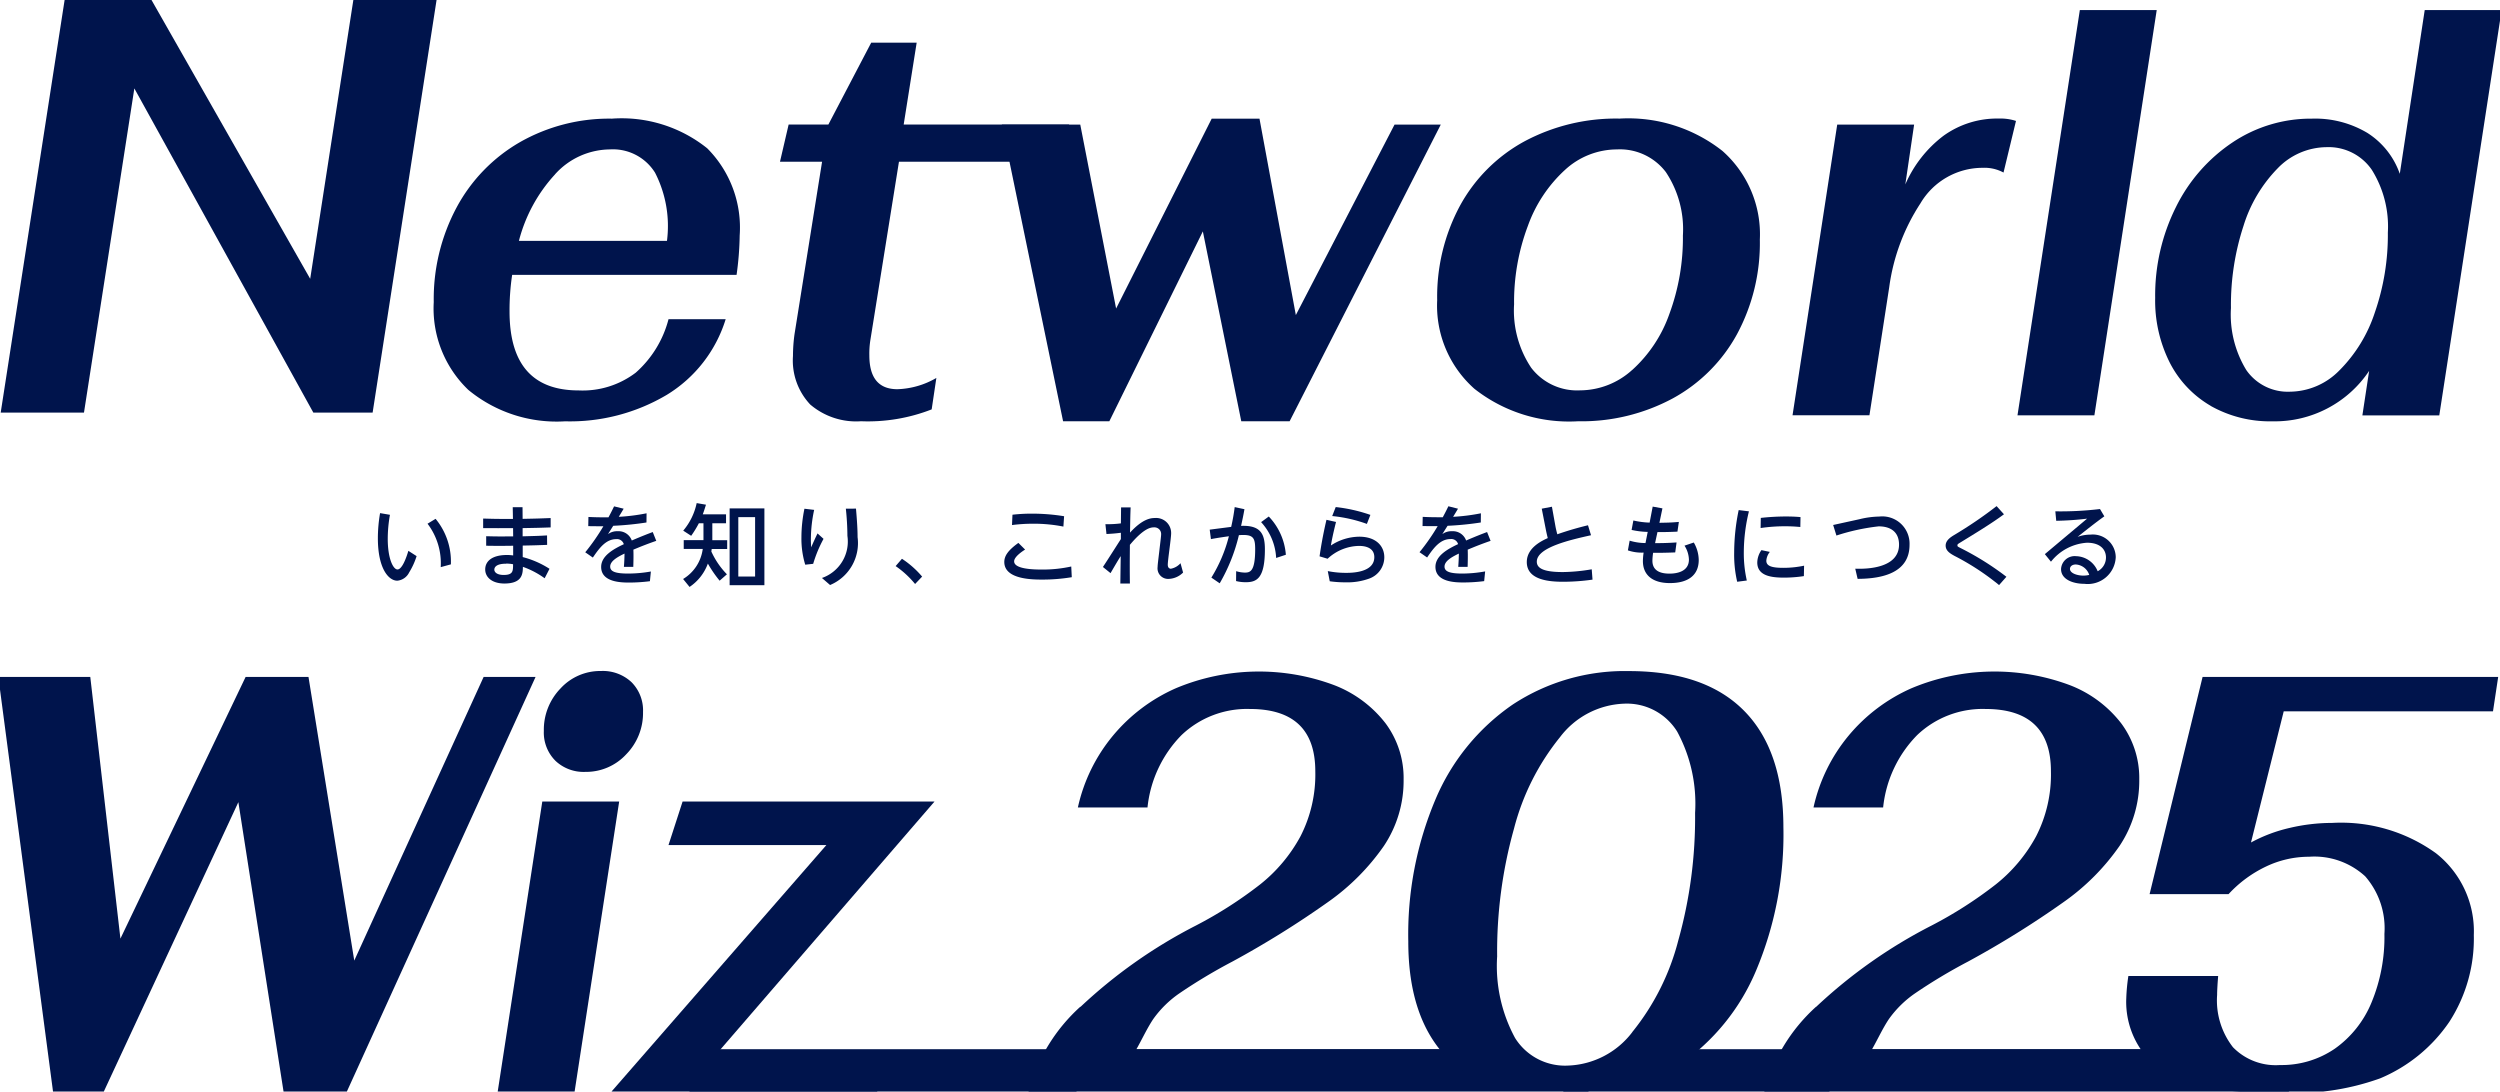 <svg xmlns="http://www.w3.org/2000/svg" xmlns:xlink="http://www.w3.org/1999/xlink" width="142" height="62" viewBox="0 0 142 62">
  <defs>
    <clipPath id="clip-path">
      <rect id="長方形_1410" data-name="長方形 1410" width="142" height="61.601" fill="#00144c"/>
    </clipPath>
  </defs>
  <g id="グループ_1718" data-name="グループ 1718" transform="translate(-0.184 -0.014)">
    <path id="パス_1797" data-name="パス 1797" d="M20.4,0,17.949,15.835,8.936,0H4L.37,23.434H5.1L7.961,5.021,18.127,23.434h3.368L25.127,0Z" transform="translate(-0.146 0.015)" fill="#00144c"/>
    <g id="グループ_1704" data-name="グループ 1704" transform="translate(0.184 0.413)">
      <g id="グループ_1703" data-name="グループ 1703" transform="translate(0 0)" clip-path="url(#clip-path)">
        <path id="パス_1798" data-name="パス 1798" d="M71.787,29.206q0,4.483,3.925,4.483a4.975,4.975,0,0,0,3.246-1.011,6.088,6.088,0,0,0,1.859-3.034h3.246a7.677,7.677,0,0,1-3.35,4.3,10.772,10.772,0,0,1-5.769,1.5,7.876,7.876,0,0,1-5.5-1.787,6.4,6.4,0,0,1-1.962-4.988,11.023,11.023,0,0,1,1.3-5.376,9.408,9.408,0,0,1,3.6-3.708A10.242,10.242,0,0,1,77.6,18.252a7.77,7.77,0,0,1,5.415,1.685,6.379,6.379,0,0,1,1.844,4.954,17.493,17.493,0,0,1-.177,2.236H71.935a13.635,13.635,0,0,0-.148,2.079m2.582-7.786a8.814,8.814,0,0,0-2.05,3.775h8.41a6.631,6.631,0,0,0-.679-3.876A2.816,2.816,0,0,0,77.483,20a4.234,4.234,0,0,0-3.114,1.416" transform="translate(-42.845 -11.912)" fill="#00144c"/>
        <path id="パス_1799" data-name="パス 1799" d="M122.878,27.131a3.643,3.643,0,0,1-.988-2.764,9.065,9.065,0,0,1,.089-1.248l1.564-9.787h-2.391l.491-2.111H123.9l2.434-4.652h2.582l-.738,4.652h9.4l-.738,2.111h-8.93l-1.623,10.124a4.859,4.859,0,0,0-.059.876q0,1.921,1.593,1.921a4.677,4.677,0,0,0,2.213-.64l-.266,1.786a9.951,9.951,0,0,1-4.013.674,4.013,4.013,0,0,1-2.877-.944" transform="translate(-76.849 -4.545)" fill="#00144c"/>
        <path id="パス_1800" data-name="パス 1800" d="M155.534,18.589h4.456l2.036,10.449,5.43-10.786h2.714l2.065,11.157,5.607-10.82h2.626l-8.587,16.853h-2.745l-2.183-10.786-5.312,10.786h-2.626Z" transform="translate(-98.631 -11.912)" fill="#00144c"/>
        <path id="パス_1801" data-name="パス 1801" d="M225.138,33.605a6.308,6.308,0,0,1-2.125-5.039,10.906,10.906,0,0,1,1.3-5.377,9.156,9.156,0,0,1,3.644-3.64,11.011,11.011,0,0,1,5.415-1.3,8.641,8.641,0,0,1,5.843,1.837,6.315,6.315,0,0,1,2.125,5.039,10.9,10.9,0,0,1-1.3,5.376,9.148,9.148,0,0,1-3.644,3.64,10.94,10.94,0,0,1-5.386,1.3,8.682,8.682,0,0,1-5.872-1.837m8.955-1.078a7.744,7.744,0,0,0,2.11-3.185,12.438,12.438,0,0,0,.767-4.449A5.85,5.85,0,0,0,236,21.286,3.276,3.276,0,0,0,233.223,20a4.367,4.367,0,0,0-2.95,1.163,7.938,7.938,0,0,0-2.11,3.185,12.236,12.236,0,0,0-.782,4.45,5.846,5.846,0,0,0,.974,3.606,3.277,3.277,0,0,0,2.773,1.281,4.428,4.428,0,0,0,2.965-1.163" transform="translate(-141.381 -11.912)" fill="#00144c"/>
        <path id="パス_1802" data-name="パス 1802" d="M280.626,18.589h4.368l-.5,3.4a6.917,6.917,0,0,1,2.169-2.764,5.2,5.2,0,0,1,3.143-.978,2.824,2.824,0,0,1,.974.135l-.708,2.932a2.256,2.256,0,0,0-1.18-.269,4.1,4.1,0,0,0-3.541,2.022,11.484,11.484,0,0,0-1.77,4.752L282.456,35.1h-4.368Z" transform="translate(-176.272 -11.912)" fill="#00144c"/>
        <path id="パス_1803" data-name="パス 1803" d="M316.495,1.552h4.367l-3.541,23.021h-4.368Z" transform="translate(-198.36 -1.38)" fill="#00144c"/>
        <path id="パス_1804" data-name="パス 1804" d="M337.45,24.034a5.978,5.978,0,0,1-2.331-2.461,7.826,7.826,0,0,1-.826-3.674,11.232,11.232,0,0,1,1.18-5.157,9.419,9.419,0,0,1,3.217-3.674A8,8,0,0,1,343.2,7.72a5.782,5.782,0,0,1,3.143.809,4.5,4.5,0,0,1,1.844,2.325l1.416-9.3h4.368l-3.541,23.021h-4.368l.384-2.528a6.445,6.445,0,0,1-5.489,2.865,6.853,6.853,0,0,1-3.511-.876m7.318-2.023a8.305,8.305,0,0,0,2.007-3.286,13.43,13.43,0,0,0,.738-4.533,6.07,6.07,0,0,0-.915-3.573,2.975,2.975,0,0,0-2.568-1.281,3.9,3.9,0,0,0-2.774,1.2,8.084,8.084,0,0,0-1.947,3.286,14.424,14.424,0,0,0-.708,4.651,6.045,6.045,0,0,0,.871,3.522,2.868,2.868,0,0,0,2.493,1.23,3.973,3.973,0,0,0,2.8-1.214" transform="translate(-211.879 -1.38)" fill="#00144c"/>
        <path id="パス_1805" data-name="パス 1805" d="M0,104.109H5.223l1.712,14.864,7.111-14.864h3.571l2.6,16.112,7.348-16.112h2.95L19.623,128.041H16.26l-2.626-16.82-7.82,16.82H3.157Z" transform="translate(-0.095 -66.058)" fill="#00144c"/>
        <path id="パス_1806" data-name="パス 1806" d="M79.92,110.612h4.367l-2.538,16.516H77.381Zm.738-2.326a2.26,2.26,0,0,1-.65-1.685,3.371,3.371,0,0,1,.944-2.41,3.057,3.057,0,0,1,2.3-.995,2.376,2.376,0,0,1,1.741.64,2.266,2.266,0,0,1,.649,1.686,3.345,3.345,0,0,1-.959,2.41,3.1,3.1,0,0,1-2.316.994,2.328,2.328,0,0,1-1.711-.64" transform="translate(-49.118 -65.482)" fill="#00144c"/>
        <path id="パス_1807" data-name="パス 1807" d="M107.18,125.744H98.211l.8-2.47H113.32l-12.748,14.763h10.269l-.8,1.753H94.936Z" transform="translate(-60.24 -78.145)" fill="#00144c"/>
        <path id="パス_1808" data-name="パス 1808" d="M162.624,122.332a28.517,28.517,0,0,1,6.551-4.617,23.522,23.522,0,0,0,3.659-2.343,8.861,8.861,0,0,0,2.287-2.731,7.693,7.693,0,0,0,.841-3.691q0-3.539-3.718-3.539a5.39,5.39,0,0,0-3.88,1.483,6.858,6.858,0,0,0-1.933,4.112h-3.955a9.619,9.619,0,0,1,1.992-4.078,9.763,9.763,0,0,1,3.586-2.7,12.2,12.2,0,0,1,8.985-.169,6.75,6.75,0,0,1,2.906,2.157,5.206,5.206,0,0,1,1.033,3.2,6.664,6.664,0,0,1-1.121,3.775,12.843,12.843,0,0,1-3.172,3.185,53.556,53.556,0,0,1-5.444,3.388,30.626,30.626,0,0,0-3,1.8,6,6,0,0,0-1.476,1.449c-.344.506-.664,1.2-.959,1.714h21.723l4.036,2.449h-31.9a9.931,9.931,0,0,1,2.951-4.854" transform="translate(-101.253 -65.54)" fill="#00144c"/>
        <path id="パス_1809" data-name="パス 1809" d="M220.762,125.189q-2.229-2.275-2.228-6.623a19.7,19.7,0,0,1,1.549-8.089,12.357,12.357,0,0,1,4.382-5.376,11.571,11.571,0,0,1,6.61-1.9q4.308,0,6.536,2.259t2.229,6.606a19.908,19.908,0,0,1-1.549,8.14,12.23,12.23,0,0,1-4.382,5.376c-1.888,1.259-3.966,1.309-6.463,1.309-2.892,0-5.2-.18-6.683-1.7m10.49-1.483a13.677,13.677,0,0,0,2.612-5.191,25.874,25.874,0,0,0,.959-7.263,8.592,8.592,0,0,0-1.018-4.618,3.362,3.362,0,0,0-3.024-1.584,4.781,4.781,0,0,0-3.63,1.9,13.677,13.677,0,0,0-2.612,5.191,25.879,25.879,0,0,0-.959,7.264,8.571,8.571,0,0,0,1.018,4.634,3.344,3.344,0,0,0,3,1.567,4.8,4.8,0,0,0,3.659-1.9" transform="translate(-138.543 -65.482)" fill="#00144c"/>
        <path id="パス_1810" data-name="パス 1810" d="M276.642,122.332a28.516,28.516,0,0,1,6.551-4.617,23.523,23.523,0,0,0,3.659-2.343,8.861,8.861,0,0,0,2.287-2.731,7.692,7.692,0,0,0,.841-3.691q0-3.539-3.718-3.539a5.39,5.39,0,0,0-3.88,1.483,6.858,6.858,0,0,0-1.933,4.112h-3.955a9.619,9.619,0,0,1,1.992-4.078,9.762,9.762,0,0,1,3.586-2.7,12.2,12.2,0,0,1,8.985-.169,6.75,6.75,0,0,1,2.907,2.157,5.206,5.206,0,0,1,1.033,3.2,6.663,6.663,0,0,1-1.121,3.775,12.844,12.844,0,0,1-3.172,3.185,53.565,53.565,0,0,1-5.444,3.388,30.62,30.62,0,0,0-3,1.8,6,6,0,0,0-1.476,1.449c-.344.506-.664,1.2-.959,1.714h20.32l3.425,2.449H273.691a9.931,9.931,0,0,1,2.951-4.854" transform="translate(-173.487 -65.54)" fill="#00144c"/>
        <path id="パス_1811" data-name="パス 1811" d="M331.971,126.575a4.8,4.8,0,0,1-2.154-4.23,10.7,10.7,0,0,1,.118-1.248h5.1q-.059.742-.059,1.079a4.328,4.328,0,0,0,.9,2.965,3.388,3.388,0,0,0,2.671,1.012,5.345,5.345,0,0,0,3.113-.927,6.01,6.01,0,0,0,2.081-2.613,9.682,9.682,0,0,0,.738-3.91,4.485,4.485,0,0,0-1.092-3.269,4.269,4.269,0,0,0-3.187-1.112,5.672,5.672,0,0,0-2.449.557,6.945,6.945,0,0,0-2.125,1.567h-4.485l3.01-12.337h16.79l-.295,1.955H338.759l-1.859,7.449a8.591,8.591,0,0,1,2.183-.825,10.508,10.508,0,0,1,2.42-.287,9.214,9.214,0,0,1,5.9,1.719,5.637,5.637,0,0,1,2.154,4.651,8.7,8.7,0,0,1-1.387,4.922,8.918,8.918,0,0,1-3.94,3.219,14.164,14.164,0,0,1-5.842.792c-2.755,0-4.984-.152-6.419-1.129" transform="translate(-209.044 -66.058)" fill="#00144c"/>
        <path id="パス_1812" data-name="パス 1812" d="M59.509,79.013a7.869,7.869,0,0,0-.125,1.363c0,1.134.311,1.741.553,1.741.266,0,.507-.678.618-1.058l.468.3a4.058,4.058,0,0,1-.422.926.839.839,0,0,1-.673.471c-.492,0-1.105-.679-1.105-2.416a8.463,8.463,0,0,1,.125-1.423Zm2.884,2.972a3.711,3.711,0,0,0-.749-2.466l.457-.278a3.813,3.813,0,0,1,.869,2.587Z" transform="translate(-37.36 -50.171)" fill="#00144c"/>
        <path id="パス_1813" data-name="パス 1813" d="M76.811,78h.557l.005.663c.834-.016.924-.02,1.592-.046v.532c-.7.025-.789.025-1.592.04l0,.466c.779-.021.865-.021,1.387-.051l.005.537c-.532.02-.618.025-1.387.04v.653A5.185,5.185,0,0,1,78.9,81.5l-.276.537a4.811,4.811,0,0,0-1.236-.648c-.005.38-.02.947-1.05.947-.693,0-1.09-.35-1.09-.8s.366-.82,1.236-.82a2.441,2.441,0,0,1,.352.025l0-.551c-.759.01-.844.01-1.533,0v-.541c.588.015.678.015,1.533.01l-.005-.471c-.8.005-.895.005-1.7,0v-.542c.733.021.824.021,1.693.021Zm-.372,3.21c-.593,0-.673.223-.673.339,0,.137.141.3.532.3.532,0,.532-.222.532-.608a1.968,1.968,0,0,0-.392-.036" transform="translate(-47.688 -49.591)" fill="#00144c"/>
        <path id="パス_1814" data-name="パス 1814" d="M93.144,78c-.075.132-.2.334-.277.461a10.987,10.987,0,0,0,1.578-.2l-.005.522a17.411,17.411,0,0,1-1.888.188c-.1.157-.2.319-.3.476a.858.858,0,0,1,.553-.167.794.794,0,0,1,.8.527c.493-.213.88-.365,1.191-.481l.2.5c-.457.157-.859.314-1.3.5.015.339,0,.84-.005.978h-.533c.02-.259.03-.451.035-.755-.447.213-.814.441-.814.74,0,.284.306.395,1.02.395a7.393,7.393,0,0,0,1.291-.117l-.055.552a9.48,9.48,0,0,1-1.146.076c-.447,0-1.623,0-1.623-.887,0-.643.729-1.028,1.286-1.291a.4.4,0,0,0-.427-.288c-.583,0-.954.491-1.331,1.047l-.432-.3a12,12,0,0,0,1.03-1.479c-.327,0-.472,0-.859-.006l.01-.522c.2.01.487.021.794.021h.346c.166-.314.206-.395.317-.623Z" transform="translate(-57.72 -49.505)" fill="#00144c"/>
        <path id="パス_1815" data-name="パス 1815" d="M108.209,81.778a6.687,6.687,0,0,1-.668-.972,2.715,2.715,0,0,1-1.04,1.327l-.367-.451a2.342,2.342,0,0,0,1.116-1.706h-1.08v-.5h1.121v-.961h-.261a6.021,6.021,0,0,1-.437.714l-.452-.293a3.536,3.536,0,0,0,.764-1.565l.528.091c-.091.294-.121.385-.181.547h1.321v.507h-.779v.961h.844v.5h-.879c-.01.086-.015.1-.02.146a4.525,4.525,0,0,0,.884,1.292Zm2.543.258h-1.975V77.672h1.975Zm-.528-3.868h-.954v3.372h.954Z" transform="translate(-67.334 -49.194)" fill="#00144c"/>
        <path id="パス_1816" data-name="パス 1816" d="M125.2,78.3a8.066,8.066,0,0,0-.186,1.666c0,.188.01.334.015.461.156-.349.2-.451.362-.79l.342.309a7.244,7.244,0,0,0-.588,1.418l-.452.05a5.072,5.072,0,0,1-.216-1.549,8.084,8.084,0,0,1,.171-1.63Zm2.376-.071c.025.3.091,1.038.091,1.62a2.581,2.581,0,0,1-1.563,2.719l-.462-.4a2.191,2.191,0,0,0,1.447-2.39A15.372,15.372,0,0,0,127,78.231Z" transform="translate(-78.956 -49.738)" fill="#00144c"/>
        <path id="パス_1817" data-name="パス 1817" d="M139.438,85.936a5.331,5.331,0,0,1,1.146,1.013l-.4.42a5.349,5.349,0,0,0-1.105-1.017Z" transform="translate(-88.207 -54.597)" fill="#00144c"/>
        <path id="パス_1818" data-name="パス 1818" d="M157.1,81.039c-.13.081-.623.4-.623.669,0,.44,1.09.466,1.588.466A7.507,7.507,0,0,0,159.721,82l.03.608a10.3,10.3,0,0,1-1.663.136c-.578,0-2.17-.01-2.17-1,0-.339.206-.658.8-1.084Zm2.175-1.306a8.624,8.624,0,0,0-1.713-.163,9.477,9.477,0,0,0-1.206.076l.026-.587a9.624,9.624,0,0,1,1.12-.061,11.364,11.364,0,0,1,1.813.147Z" transform="translate(-98.874 -50.222)" fill="#00144c"/>
        <path id="パス_1819" data-name="パス 1819" d="M171.328,78.992a5.6,5.6,0,0,0,.88-.046l.01-.906h.543c-.02.46-.025.941-.035,1.433.714-.785,1.181-.831,1.417-.831a.853.853,0,0,1,.919.866c0,.284-.191,1.529-.191,1.787,0,.218.145.228.176.228a.968.968,0,0,0,.547-.314l.146.531a1.217,1.217,0,0,1-.809.36.6.6,0,0,1-.638-.679c0-.132.056-.541.1-.931s.1-.81.1-.917a.378.378,0,0,0-.392-.4c-.171,0-.558.01-1.382.992-.01,1.16-.01,1.286,0,2.2h-.543l.021-1.559c-.166.257-.307.506-.578.967l-.432-.349c.347-.527.7-1.089,1.02-1.585l0-.359c-.321.041-.457.051-.818.071Z" transform="translate(-108.541 -49.618)" fill="#00144c"/>
        <path id="パス_1820" data-name="パス 1820" d="M189.727,78.115c-.07.395-.111.577-.191.947,1.131-.046,1.352.481,1.352,1.337,0,1.681-.487,1.863-1.1,1.863a2.247,2.247,0,0,1-.537-.066l.005-.562a1.735,1.735,0,0,0,.487.081c.3,0,.593-.05.593-1.321,0-.6-.086-.815-.668-.815-.1,0-.2.005-.257.01a10.066,10.066,0,0,1-1.09,2.735L187.848,82a8.329,8.329,0,0,0,.995-2.349c-.538.075-.8.121-1.02.162l-.07-.537,1.22-.157a11.18,11.18,0,0,0,.2-1.124Zm1.8,2.769a3.24,3.24,0,0,0-.854-2.035l.436-.319a3.532,3.532,0,0,1,.97,2.172Z" transform="translate(-119.042 -49.591)" fill="#00144c"/>
        <path id="パス_1821" data-name="パス 1821" d="M205.715,78.831c-.181.724-.242,1.053-.292,1.337a2.974,2.974,0,0,1,1.613-.5c.924,0,1.422.507,1.422,1.175a1.289,1.289,0,0,1-.859,1.205,3.658,3.658,0,0,1-1.367.212,6.11,6.11,0,0,1-.874-.06l-.111-.578a5.2,5.2,0,0,0,1.035.1c.292,0,1.608,0,1.608-.892,0-.638-.723-.638-.869-.638a2.676,2.676,0,0,0-1.784.729l-.457-.137c.066-.451.166-1.1.392-2.075Zm1.753.111a8.1,8.1,0,0,0-1.97-.446l.2-.511a8.875,8.875,0,0,1,1.969.445Z" transform="translate(-129.829 -49.583)" fill="#00144c"/>
        <path id="パス_1822" data-name="パス 1822" d="M222.458,78c-.075.132-.2.334-.277.461a10.987,10.987,0,0,0,1.578-.2l-.005.522a17.411,17.411,0,0,1-1.888.188c-.1.157-.2.319-.3.476a.858.858,0,0,1,.553-.167.794.794,0,0,1,.8.527c.493-.213.88-.365,1.191-.481l.2.5c-.457.157-.859.314-1.3.5.015.339,0,.84-.005.978h-.533c.02-.259.03-.451.035-.755-.447.213-.814.441-.814.74,0,.284.306.395,1.02.395A7.394,7.394,0,0,0,224,81.562l-.055.552a9.473,9.473,0,0,1-1.145.076c-.447,0-1.623,0-1.623-.887,0-.643.729-1.028,1.286-1.291a.4.4,0,0,0-.427-.288c-.583,0-.955.491-1.331,1.047l-.432-.3a11.914,11.914,0,0,0,1.03-1.479c-.327,0-.472,0-.859-.006l.01-.522c.2.01.487.021.794.021h.347c.166-.314.206-.395.317-.623Z" transform="translate(-139.644 -49.505)" fill="#00144c"/>
        <path id="パス_1823" data-name="パス 1823" d="M240.55,79.55c-1.155.259-3.079.688-3.079,1.5,0,.354.331.592,1.476.592a10.2,10.2,0,0,0,1.643-.157l.045.587a12.039,12.039,0,0,1-1.658.121c-.764,0-2.075-.081-2.075-1.118,0-.805.834-1.2,1.191-1.362-.045-.178-.086-.36-.121-.542l-.221-1.129.578-.111.2,1.109c.015.082.04.208.106.456a18.154,18.154,0,0,1,1.743-.512Z" transform="translate(-150.18 -49.548)" fill="#00144c"/>
        <path id="パス_1824" data-name="パス 1824" d="M253.972,77.915l.553.1-.171.82c.492-.01.633-.01,1.105-.05l-.081.552c-.542.025-.743.025-1.135.025l-.136.628c.206,0,.653,0,1.221-.04l-.076.567c-.382.015-.884.03-1.256.02a3.537,3.537,0,0,0-.04.451c0,.653.588.734.974.734s1.1-.1,1.1-.8a1.562,1.562,0,0,0-.251-.789l.527-.178a2.014,2.014,0,0,1,.281.993c0,.85-.583,1.311-1.638,1.311-1.015,0-1.533-.481-1.533-1.25a3.362,3.362,0,0,1,.041-.481,2.459,2.459,0,0,1-.894-.127l.1-.552a3.089,3.089,0,0,0,.9.136l.126-.633a4.624,4.624,0,0,1-.915-.112l.1-.537a4.656,4.656,0,0,0,.924.121Z" transform="translate(-160.099 -49.539)" fill="#00144c"/>
        <path id="パス_1825" data-name="パス 1825" d="M269.879,78.521a9.91,9.91,0,0,0-.291,2.335,7.008,7.008,0,0,0,.171,1.594l-.547.071a6.806,6.806,0,0,1-.171-1.661,12,12,0,0,1,.256-2.41ZM273,82.2a7.522,7.522,0,0,1-1.12.086c-.714,0-1.527-.091-1.527-.861a1.265,1.265,0,0,1,.236-.7l.478.1a.9.9,0,0,0-.2.5c0,.3.3.405.959.405a5.764,5.764,0,0,0,1.186-.122Zm-2.447-3.306a13.157,13.157,0,0,1,1.417-.081c.427,0,.678.02.839.035l-.01.562c-.121-.01-.417-.041-.864-.041a9.592,9.592,0,0,0-1.392.1Z" transform="translate(-170.54 -49.876)" fill="#00144c"/>
        <path id="パス_1826" data-name="パス 1826" d="M285.874,79.6a5.057,5.057,0,0,1,1.13-.152,1.55,1.55,0,0,1,1.718,1.605c0,1.56-1.482,1.929-2.949,1.934l-.135-.577c.643.025,2.487-.016,2.487-1.367,0-.694-.447-1.038-1.156-1.038a11.884,11.884,0,0,0-2.4.522l-.186-.6Z" transform="translate(-180.26 -50.507)" fill="#00144c"/>
        <path id="パス_1827" data-name="パス 1827" d="M305.124,78.3c-.689.512-1.608,1.069-2.432,1.575-.191.116-.211.127-.211.192s.02.071.2.163a16.038,16.038,0,0,1,2.582,1.62l-.417.471a14.245,14.245,0,0,0-2.527-1.655c-.271-.147-.507-.3-.507-.588s.266-.466.462-.587a23.691,23.691,0,0,0,2.432-1.655Z" transform="translate(-191.299 -49.488)" fill="#00144c"/>
        <path id="パス_1828" data-name="パス 1828" d="M317.2,80.849l2.4-2.015a16.755,16.755,0,0,1-1.753.121l-.051-.537a18.822,18.822,0,0,0,2.537-.131l.246.415c-.457.324-1,.755-1.517,1.165a2.169,2.169,0,0,1,.728-.126,1.3,1.3,0,0,1,1.437,1.285,1.592,1.592,0,0,1-1.784,1.509c-.623,0-1.322-.238-1.322-.836a.774.774,0,0,1,.854-.734,1.36,1.36,0,0,1,1.226.856.884.884,0,0,0,.472-.78c0-.435-.306-.84-1.075-.84a2.844,2.844,0,0,0-2.05,1.078Zm1.769.587c-.226,0-.342.117-.342.253,0,.243.407.38.764.38a1.5,1.5,0,0,0,.331-.04.857.857,0,0,0-.753-.592" transform="translate(-201.053 -49.773)" fill="#00144c"/>
        <path id="パス_1829" data-name="パス 1829" d="M246.118,161.361h11.709l-.325,2.449H242.3Z" transform="translate(-153.598 -102.164)" fill="#00144c"/>
        <path id="パス_1830" data-name="パス 1830" d="M108.093,161.361H129.38l-.325,2.449h-22Z" transform="translate(-67.916 -102.164)" fill="#00144c"/>
      </g>
    </g>
  </g>
</svg>
